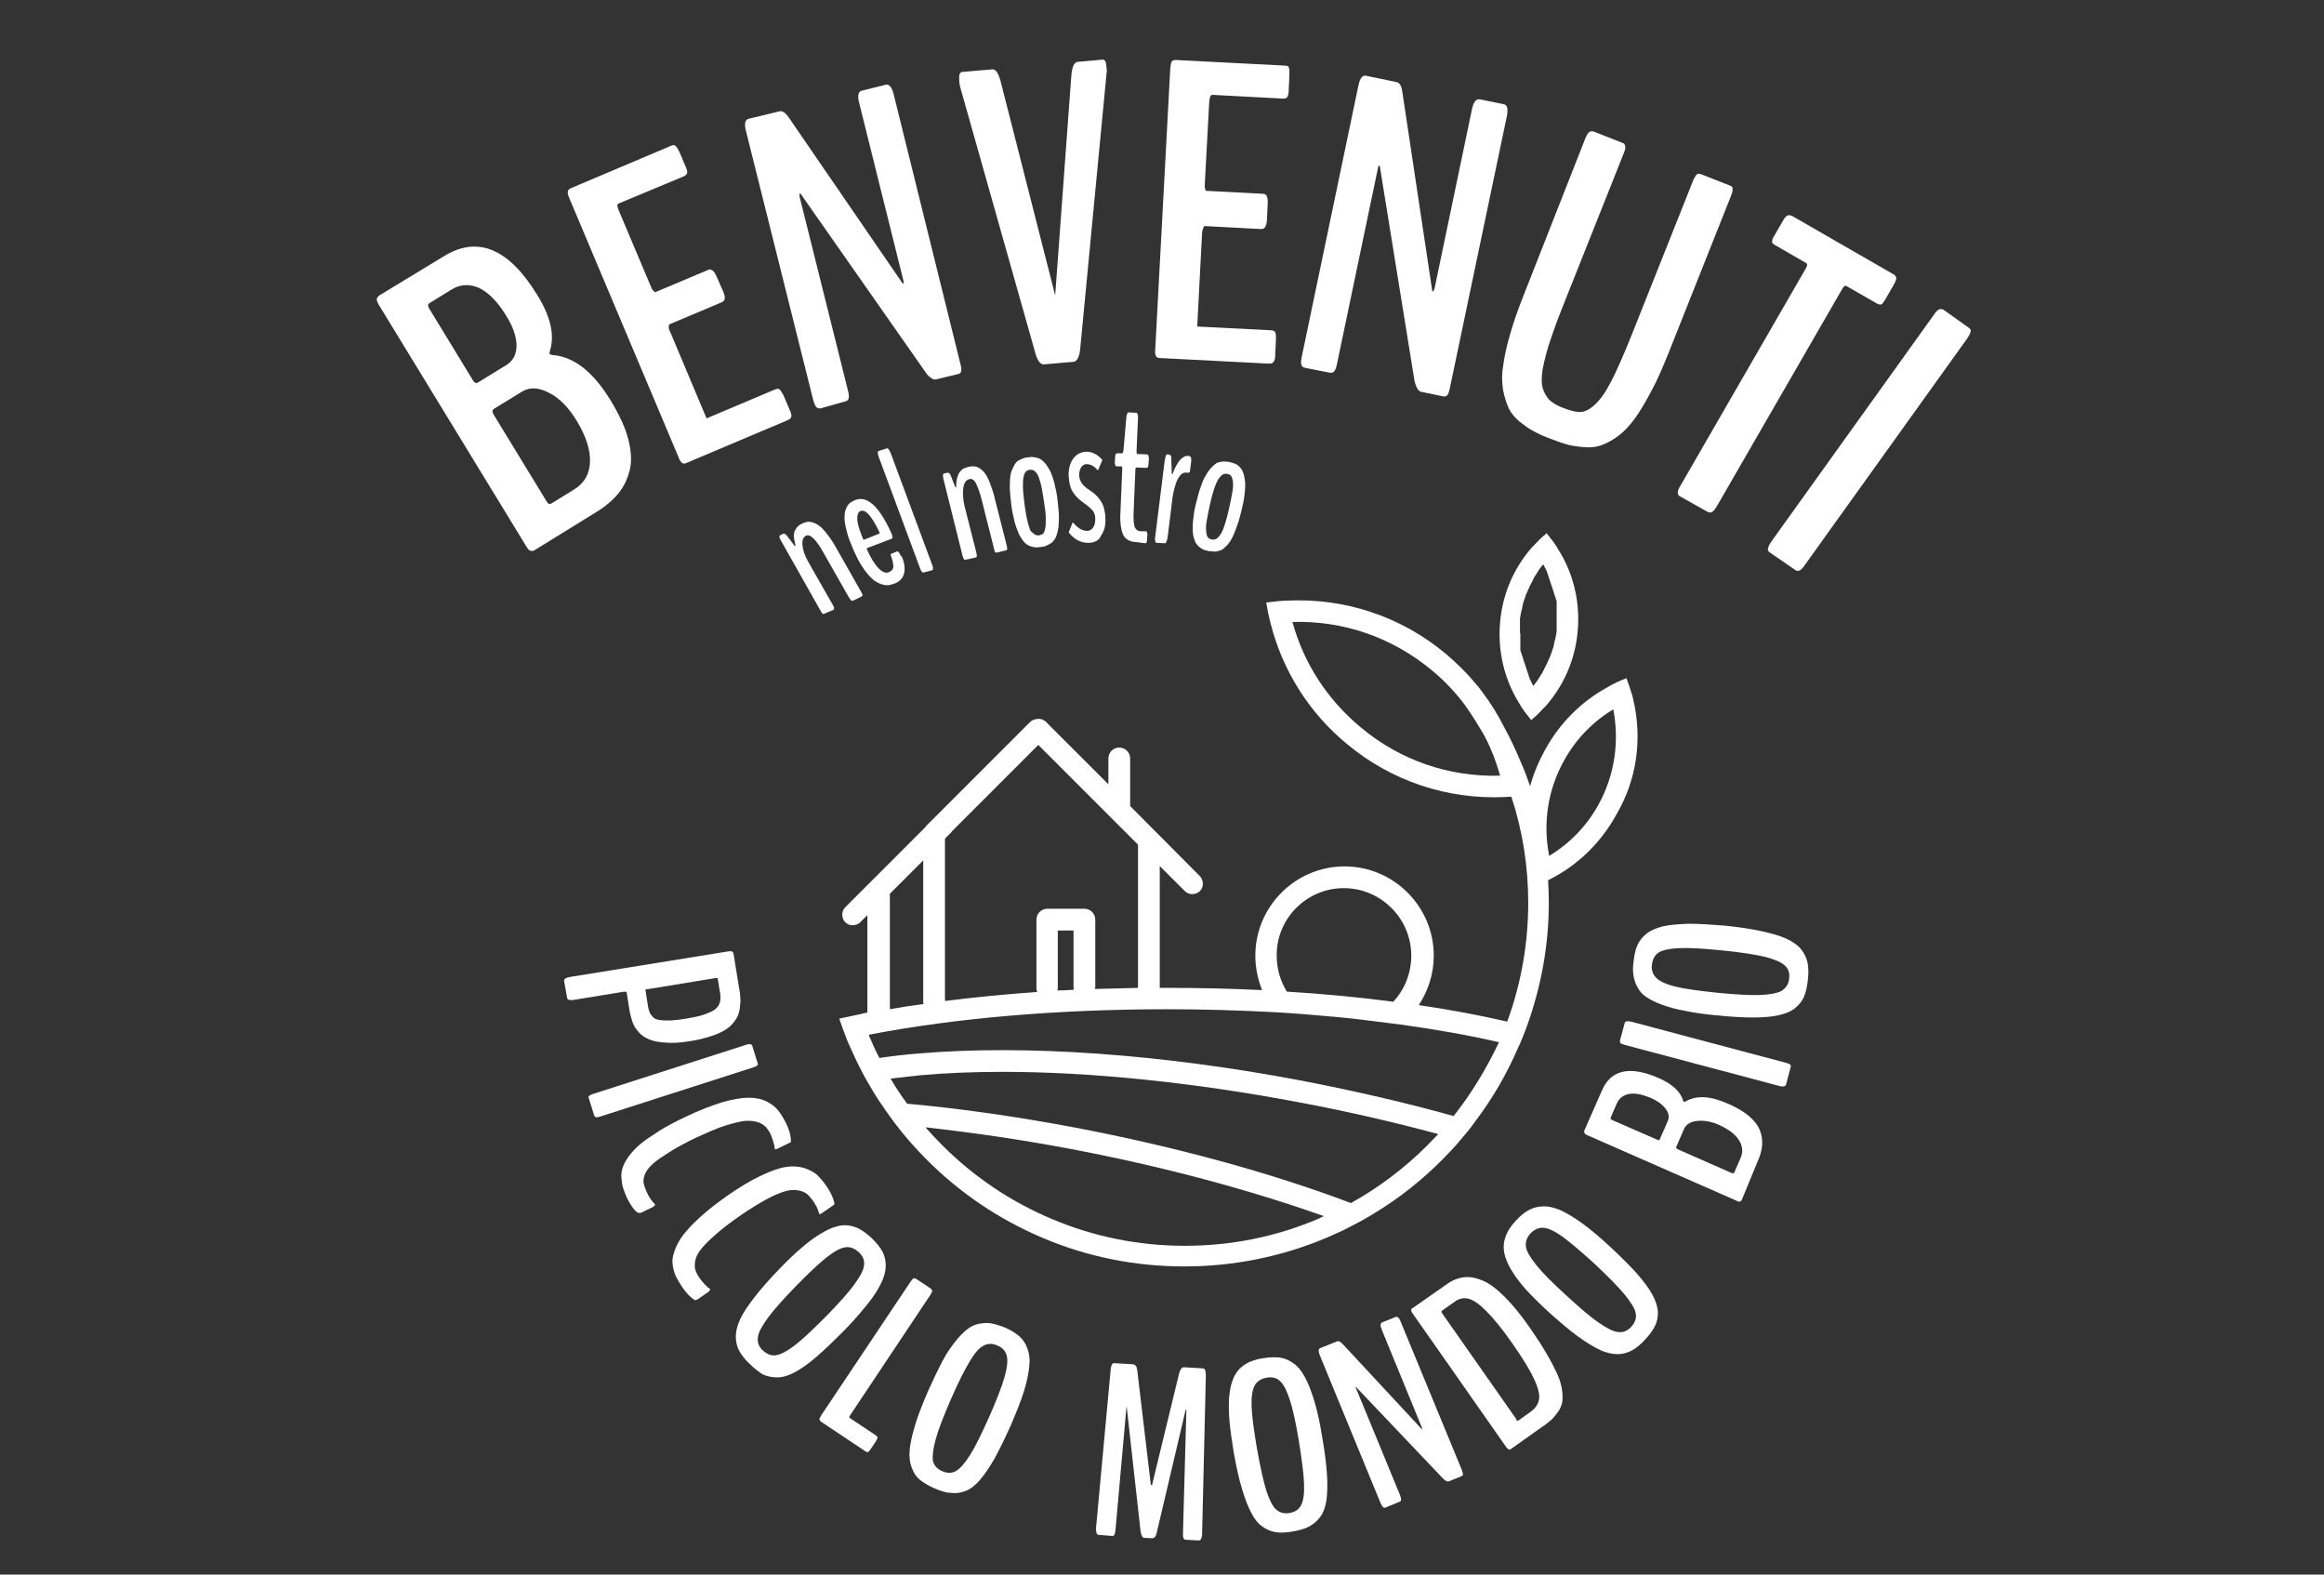 <?xml version="1.0" encoding="utf-8"?>
<!-- Generator: Adobe Illustrator 27.4.0, SVG Export Plug-In . SVG Version: 6.00 Build 0)  -->
<svg version="1.1" id="Livello_1" xmlns="http://www.w3.org/2000/svg" xmlns:xlink="http://www.w3.org/1999/xlink" x="0px" y="0px"
	 viewBox="0 0 620 420" style="enable-background:new 0 0 620 420;" xml:space="preserve">
<rect x="0" y="0" width="620" height="420" fill="#333333" stroke="none"/>
<style type="text/css">
	.st0{fill:#FFFFFF;}
</style>
<g>
	<path class="st0" d="M150.5,261.7c-0.1-0.5,0.4-0.9,1.5-1.1l42.1-6.8c0.6-0.1,1-0.1,1.2,0c0.2,0.1,0.3,0.3,0.4,0.6l1.5,9.3
		c0.2,1,0.3,1.8,0.3,2.5c0.1,0.7,0,1.5-0.1,2.4c-0.1,0.9-0.3,1.7-0.6,2.4c-0.3,0.7-0.8,1.4-1.4,2.1c-0.6,0.7-1.5,1.4-2.4,1.9
		c-1,0.5-2.2,1.1-3.7,1.5c-1.5,0.5-3.2,0.9-5.1,1.2c-2.5,0.4-4.7,0.6-6.6,0.4c-1.9-0.1-3.4-0.4-4.5-0.9c-1.1-0.5-2.1-1.1-2.8-2
		c-0.8-0.9-1.3-1.8-1.6-2.7c-0.3-0.9-0.6-2-0.8-3.2l-0.7-4.5c0-0.2-0.2-0.3-0.6-0.3l-13.5,2.2c-1.1,0.2-1.7,0-1.8-0.5L150.5,261.7z
		 M172.2,264.1l0.6,3.8c0.1,0.9,0.3,1.6,0.5,2.1c0.2,0.5,0.6,1,1,1.4c0.4,0.4,1.1,0.6,1.8,0.7c0.8,0.1,1.7,0.1,2.8,0.1
		c1.1-0.1,2.5-0.2,4.2-0.5c1.8-0.3,3.3-0.6,4.5-1c1.2-0.4,2.1-0.8,2.8-1.2c0.6-0.4,1.1-0.9,1.4-1.5c0.3-0.6,0.4-1.2,0.4-1.7
		c0-0.5,0-1.2-0.2-2l-0.5-3.2c0-0.2-0.3-0.3-0.7-0.2l-18.3,3C172.4,263.7,172.2,263.9,172.2,264.1z"/>
	<path class="st0" d="M157.1,293c-0.1-0.2-0.1-0.3-0.1-0.4c0-0.1,0.1-0.2,0.3-0.4c0.2-0.1,0.5-0.3,0.9-0.4l40.8-13.1
		c0.6-0.2,1-0.2,1.2-0.2c0.2,0.1,0.4,0.2,0.5,0.5l1.4,4.5c0.1,0.2,0.1,0.3,0.1,0.4c0,0.1-0.1,0.2-0.3,0.4c-0.2,0.1-0.5,0.3-0.9,0.4
		l-40.8,13.1c-0.6,0.2-1,0.3-1.2,0.2c-0.2-0.1-0.4-0.2-0.5-0.5L157.1,293z"/>
	<path class="st0" d="M167.4,319.8c-0.5-1-0.8-1.9-1.1-2.7c-0.3-0.8-0.4-1.7-0.5-2.7c-0.1-1,0-2,0.3-2.9c0.3-0.9,0.8-1.9,1.6-3
		c0.8-1.1,1.8-2.2,3.1-3.3c1.3-1.1,3-2.2,5-3.5c2-1.3,4.4-2.5,7.1-3.8c3.7-1.8,7-3,9.8-3.9c2.9-0.8,5.2-1.2,7-1.2
		c1.8,0,3.4,0.3,4.8,1c1.4,0.7,2.4,1.5,3.1,2.4c0.7,0.9,1.4,2,2.1,3.4c0.9,1.8,1.3,3.4,1.3,4.8c0,0,0,0.1,0,0.1c0,0.1,0,0.1,0,0.1
		c0,0-0.1,0.1-0.1,0.1c-0.1,0.1-0.1,0.1-0.2,0.1l-3.5,1.7c-0.3,0.1-0.4,0.1-0.5,0c0,0,0-0.1,0-0.2c0-0.1-0.1-0.3-0.1-0.6
		c-0.1-0.3-0.1-0.5-0.2-0.8c-0.1-0.3-0.2-0.6-0.3-1c-0.1-0.4-0.3-0.7-0.4-1.1c-0.4-0.9-0.9-1.6-1.4-2.2c-0.5-0.5-1.2-1-2.2-1.3
		c-1-0.3-2.1-0.4-3.5-0.3c-1.4,0.2-3.1,0.6-5.3,1.3c-2.2,0.7-4.6,1.8-7.5,3.1c-2.9,1.4-5.3,2.7-7.2,3.9c-1.9,1.2-3.4,2.2-4.4,3.1
		c-1,0.9-1.7,1.8-2.1,2.7c-0.4,0.9-0.5,1.7-0.4,2.4c0.1,0.7,0.4,1.5,0.8,2.4c0.6,1.4,1.4,2.5,2.3,3.4c0,0-0.1,0.1-0.2,0.3
		c-0.2,0.2-0.2,0.2-0.3,0.3l-3.3,1.6c0,0-0.1,0-0.4,0c-0.2,0-0.3,0-0.4,0C169.2,322.9,168.3,321.5,167.4,319.8z"/>
	<path class="st0" d="M182,343.3c-0.6-0.9-1.1-1.7-1.5-2.5c-0.4-0.7-0.7-1.6-0.9-2.6c-0.2-1-0.3-2-0.1-2.9c0.2-0.9,0.5-2,1.1-3.2
		s1.4-2.5,2.5-3.7c1.1-1.3,2.5-2.7,4.3-4.3c1.8-1.6,3.9-3.2,6.4-5c3.3-2.3,6.4-4.2,9-5.4c2.7-1.3,4.9-2.1,6.7-2.4
		c1.8-0.3,3.4-0.2,4.9,0.2c1.5,0.5,2.6,1.1,3.5,1.8c0.8,0.8,1.7,1.8,2.6,3.1c1.1,1.6,1.8,3.1,2.1,4.5c0,0,0,0.1,0,0.1
		c0,0.1,0,0.1,0,0.1c0,0,0,0.1-0.1,0.2c0,0.1-0.1,0.1-0.2,0.2l-3.2,2.2c-0.2,0.2-0.4,0.2-0.5,0.1c0,0,0-0.1-0.1-0.2
		c0-0.1-0.1-0.3-0.2-0.6c-0.1-0.2-0.2-0.5-0.3-0.8c-0.1-0.3-0.3-0.6-0.5-0.9c-0.2-0.3-0.4-0.7-0.6-1c-0.6-0.8-1.2-1.5-1.7-1.9
		c-0.6-0.4-1.4-0.8-2.4-0.9c-1-0.2-2.2-0.1-3.5,0.3c-1.3,0.4-3,1.1-5,2.2c-2,1.1-4.3,2.5-6.9,4.3c-2.6,1.8-4.8,3.5-6.5,5
		c-1.7,1.5-3,2.8-3.8,3.8c-0.9,1.1-1.4,2.1-1.6,3.1c-0.2,1-0.2,1.8,0,2.5c0.2,0.7,0.6,1.4,1.2,2.3c0.9,1.2,1.8,2.2,2.8,2.9
		c0,0,0,0.1-0.2,0.3c-0.1,0.2-0.2,0.3-0.2,0.3l-3,2.1c0,0-0.1,0-0.3,0.1c-0.2,0.1-0.3,0.1-0.4,0.1
		C184.2,346.1,183.1,344.9,182,343.3z"/>
	<path class="st0" d="M200,363.8c-1.3-1.2-2.2-2.4-2.8-3.5c-0.6-1.1-0.9-2.4-0.9-3.8c0-1.4,0.4-3,1.2-4.7c0.8-1.7,2.1-3.6,3.8-5.8
		c1.7-2.2,3.9-4.7,6.6-7.5c2.2-2.3,4.2-4.2,6-5.7c1.8-1.6,3.5-2.8,5-3.7c1.5-0.9,2.9-1.6,4.1-1.9c1.2-0.4,2.4-0.5,3.5-0.3
		c1.1,0.2,2.2,0.5,3.1,1.1c0.9,0.5,1.9,1.3,3,2.3c1.2,1.2,2.2,2.4,2.8,3.5c0.6,1.1,0.9,2.4,0.9,3.8c0,1.4-0.4,3-1.2,4.6
		c-0.8,1.7-2,3.6-3.7,5.7c-1.7,2.1-3.8,4.6-6.5,7.3c-2.8,2.8-5.2,5.1-7.3,6.9c-2.1,1.8-4,3.1-5.7,4c-1.7,0.9-3.2,1.3-4.6,1.3
		c-1.4,0-2.7-0.3-3.8-0.8C202.5,366,201.3,365.1,200,363.8z M203.5,360.2c1.1,1,2.2,1.5,3.5,1.3c1.3-0.2,3-1.1,5.1-2.7
		c2.1-1.6,4.9-4.3,8.5-7.9c3.4-3.5,5.9-6.3,7.4-8.4c1.5-2.1,2.4-3.7,2.5-5c0.2-1.3-0.3-2.5-1.4-3.5c-1.1-1-2.3-1.5-3.6-1.3
		c-1.3,0.2-3,1.1-5,2.7c-2,1.6-4.7,4.1-8.1,7.6c-3.5,3.6-6.1,6.5-7.6,8.6c-1.6,2.2-2.5,3.9-2.6,5.1C202,358,202.4,359.2,203.5,360.2
		z"/>
	<path class="st0" d="M219,379.2c-0.2-0.2-0.3-0.3-0.4-0.6c0-0.2,0.2-0.6,0.5-1.1l23.8-35.6c0.4-0.5,0.6-0.8,0.8-0.9
		c0.2-0.1,0.4,0,0.7,0.1l3.9,2.6c0.2,0.2,0.3,0.3,0.4,0.6c0,0.2-0.2,0.6-0.5,1.1l-21.4,32.1c-0.3,0.4-0.3,0.7,0,0.8l6.9,4.6
		c0.2,0.2,0.4,0.3,0.4,0.5c0,0.2-0.1,0.5-0.4,1l-1.4,2.1c-0.3,0.4-0.5,0.7-0.7,0.8c-0.2,0.1-0.4,0-0.6-0.1L219,379.2z"/>
	<path class="st0" d="M249.3,397c-1.6-0.7-2.9-1.5-3.9-2.3c-1-0.8-1.7-1.9-2.2-3.3c-0.5-1.3-0.7-2.9-0.5-4.8
		c0.2-1.9,0.7-4.1,1.5-6.7c0.8-2.6,2-5.7,3.6-9.3c1.3-2.9,2.5-5.4,3.6-7.5c1.1-2.1,2.3-3.8,3.4-5.2c1.1-1.4,2.2-2.5,3.2-3.3
		c1-0.8,2.1-1.3,3.2-1.5c1.1-0.2,2.2-0.3,3.3-0.1c1.1,0.2,2.3,0.6,3.6,1.1c1.6,0.7,2.8,1.5,3.8,2.3c1,0.9,1.7,1.9,2.2,3.3
		c0.5,1.3,0.7,2.9,0.5,4.7c-0.2,1.8-0.6,4.1-1.4,6.6c-0.8,2.6-2,5.6-3.5,9.1c-1.6,3.6-3.1,6.6-4.4,9c-1.4,2.4-2.7,4.3-3.9,5.7
		c-1.2,1.4-2.5,2.4-3.8,2.9c-1.3,0.5-2.6,0.7-3.9,0.5C252.4,398.2,251,397.7,249.3,397z M251.3,392.4c1.4,0.6,2.6,0.6,3.7,0
		c1.1-0.6,2.4-2.1,3.8-4.3s3.1-5.7,5.2-10.4c2-4.5,3.3-8,4-10.4c0.7-2.5,0.9-4.3,0.6-5.6c-0.3-1.3-1.1-2.2-2.5-2.8
		c-1.4-0.6-2.6-0.6-3.8,0.1c-1.2,0.6-2.4,2.1-3.7,4.3c-1.3,2.2-3,5.5-4.9,9.9c-2,4.6-3.4,8.2-4.1,10.8c-0.7,2.6-0.9,4.5-0.7,5.7
		C249.2,390.9,250,391.8,251.3,392.4z"/>
	<path class="st0" d="M293.1,409.4c-0.5,0-0.7-0.6-0.7-1.6l0-0.2l3.9-42.2c0.1-1.2,0.4-1.8,0.9-1.8l5,0.3c0.3,0,0.6,0.2,0.8,0.4
		c0.2,0.2,0.3,0.6,0.4,1.2l3.6,30.4c0,0.1,0,0.2,0.1,0.2c0.1,0,0.1,0,0.2,0c0.1,0,0.1-0.1,0.1-0.2l7.2-29.7c0.3-1,0.7-1.5,1.3-1.5
		l5.1,0.3c0.5,0.1,0.7,0.7,0.7,1.9l-1,42.3l0,0.2c-0.1,1-0.4,1.5-0.9,1.5l-3.5-0.2c-0.5,0-0.8-0.6-0.7-1.8l0.9-32.7
		c0-0.1,0-0.2-0.1-0.2c-0.1,0-0.1,0-0.1,0.1l-7.7,32.7c-0.2,1-0.6,1.5-1.2,1.5l-2.1-0.1c-0.5,0-0.8-0.6-1-1.6l-3.7-33.2
		c0-0.1-0.1-0.2-0.1-0.1c0,0,0,0.1,0,0.2l-2.9,32.5c-0.1,1.1-0.3,1.7-0.8,1.7L293.1,409.4z"/>
	<path class="st0" d="M344.9,408.5c-1.7,0.3-3.2,0.4-4.5,0.2c-1.3-0.2-2.5-0.7-3.6-1.5c-1.2-0.8-2.2-2.1-3-3.7
		c-0.9-1.7-1.7-3.8-2.5-6.5c-0.8-2.6-1.5-5.9-2.2-9.8c-0.5-3.1-0.9-5.8-1.1-8.2c-0.2-2.4-0.2-4.5-0.1-6.2c0.2-1.8,0.4-3.3,0.9-4.5
		c0.4-1.2,1-2.2,1.8-3.1c0.8-0.8,1.7-1.4,2.7-1.9c1-0.4,2.2-0.8,3.6-1c1.7-0.3,3.2-0.3,4.5-0.2c1.3,0.2,2.5,0.7,3.6,1.5
		c1.2,0.8,2.2,2,3.1,3.7c0.9,1.6,1.7,3.7,2.5,6.3c0.8,2.6,1.5,5.8,2.1,9.5c0.7,3.9,1.1,7.2,1.3,10c0.2,2.8,0.1,5.1-0.1,6.9
		c-0.3,1.9-0.8,3.4-1.6,4.5c-0.8,1.1-1.8,2-2.9,2.6C348.1,407.8,346.7,408.2,344.9,408.5z M344,403.6c1.5-0.3,2.5-0.9,3.1-2.1
		c0.6-1.1,0.9-3,0.8-5.7c-0.1-2.7-0.6-6.5-1.4-11.5c-0.8-4.8-1.6-8.5-2.4-10.9c-0.8-2.4-1.6-4.1-2.6-5c-0.9-0.9-2.2-1.2-3.7-0.9
		c-1.5,0.3-2.5,1-3.1,2.1c-0.6,1.2-0.9,3-0.8,5.6c0.1,2.6,0.6,6.2,1.4,11c0.9,5,1.7,8.7,2.5,11.3c0.8,2.5,1.7,4.3,2.6,5.1
		C341.4,403.5,342.6,403.8,344,403.6z"/>
	<path class="st0" d="M369.7,402.1c-0.3,0.1-0.5,0.1-0.7-0.1c-0.2-0.1-0.4-0.5-0.7-1.1l-16.2-39.4c-0.4-1-0.4-1.7,0.1-1.9l4.5-1.8
		c0.4-0.2,0.9,0.1,1.5,0.7l21.1,22.7c0.1,0.1,0.1,0.1,0.1-0.2l-0.1-0.3l-10.7-26.1c-0.4-1-0.4-1.7,0.2-1.9l3.5-1.4
		c0.5-0.2,1,0.2,1.4,1.3l16.3,39.5c0.2,0.6,0.3,1,0.3,1.2c0,0.2-0.2,0.4-0.5,0.5l-3.2,1.3c-0.2,0.1-0.5,0.1-0.8-0.1
		c-0.3-0.1-0.6-0.4-0.9-0.7L361.8,370c-0.1-0.1-0.2-0.1-0.1,0.2c0,0.1,0,0.1,0.1,0.2l11.7,28.4c0.2,0.6,0.3,1,0.3,1.3
		c0,0.2-0.2,0.4-0.5,0.5L369.7,402.1z"/>
	<path class="st0" d="M403.1,386.5c-0.2,0.2-0.4,0.2-0.6,0.1c-0.2-0.1-0.5-0.3-0.8-0.8l-24.8-35.4c-0.3-0.4-0.5-0.8-0.4-1
		c0-0.2,0.1-0.4,0.4-0.5l9-6.3c1.5-1.1,3.1-1.7,4.6-1.9c1.6-0.2,3.2,0.1,5.1,0.9s3.8,2.3,5.9,4.4c2.1,2.1,4.4,4.9,6.8,8.4
		c1.7,2.5,3.2,4.7,4.3,6.7c1.2,2,2.1,3.8,2.8,5.3c0.7,1.5,1.1,2.9,1.3,4.2c0.2,1.3,0.2,2.3,0.1,3.2c-0.1,0.9-0.5,1.8-1,2.6
		c-0.6,0.8-1.2,1.6-1.8,2.2c-0.7,0.6-1.5,1.3-2.6,2L403.1,386.5z M405.1,378.9l3.2-2.3c1.3-0.9,2.1-2.1,2.3-3.4
		c0.2-1.3-0.3-3.2-1.4-5.5c-1.1-2.4-3.1-5.6-5.9-9.6c-2.6-3.7-4.9-6.5-6.8-8.4c-1.9-1.9-3.5-3-4.8-3.3c-1.3-0.3-2.5,0-3.6,0.8
		l-3.4,2.4c-0.2,0.1-0.2,0.4,0.1,0.8l19.7,28.1C404.6,379,404.8,379.1,405.1,378.9z"/>
	<path class="st0" d="M438.9,357.3c-1.2,1.3-2.4,2.3-3.5,2.9c-1.1,0.6-2.4,1-3.8,1c-1.4,0-3-0.3-4.7-1.1c-1.7-0.8-3.7-2-5.9-3.6
		c-2.2-1.6-4.8-3.8-7.7-6.4c-2.3-2.1-4.3-4.1-5.9-5.8c-1.6-1.8-2.9-3.4-3.8-4.9c-1-1.5-1.6-2.9-2-4.1c-0.4-1.2-0.5-2.4-0.4-3.5
		c0.1-1.1,0.5-2.2,1-3.2c0.5-1,1.3-2,2.2-3c1.2-1.3,2.3-2.2,3.4-2.8c1.1-0.6,2.4-1,3.8-1c1.4-0.1,3,0.3,4.7,1
		c1.7,0.8,3.6,1.9,5.8,3.5c2.2,1.6,4.7,3.7,7.5,6.3c2.9,2.7,5.3,5.1,7.1,7.1c1.8,2.1,3.2,3.9,4.1,5.6c0.9,1.6,1.4,3.2,1.5,4.6
		c0,1.4-0.2,2.7-0.8,3.8C441,354.8,440.1,356,438.9,357.3z M435.2,353.9c1-1.1,1.4-2.3,1.2-3.5c-0.2-1.3-1.2-2.9-2.9-5
		c-1.7-2.1-4.4-4.8-8.1-8.3c-3.6-3.3-6.5-5.7-8.5-7.2c-2.1-1.5-3.8-2.3-5.1-2.4c-1.3-0.1-2.4,0.4-3.5,1.5c-1,1.1-1.4,2.3-1.2,3.6
		c0.2,1.3,1.2,2.9,2.8,4.9c1.6,2,4.2,4.6,7.8,7.9c3.7,3.4,6.6,5.9,8.8,7.4c2.2,1.5,3.9,2.4,5.2,2.5C433,355.5,434.2,355,435.2,353.9
		z"/>
	<path class="st0" d="M464.7,320c-0.1,0.3-0.3,0.4-0.5,0.5c-0.2,0.1-0.6,0-1.1-0.3l-39.4-17.3c-0.6-0.2-0.9-0.5-1-0.7
		c-0.1-0.2-0.1-0.4,0-0.7l4.7-10.7c2.4-5.5,7.5-6.6,15.2-3.2c3.6,1.6,5.7,3.6,6.4,5.9c0.1,0.3,0.2,0.4,0.2,0.4c0.1,0,0.2,0,0.5-0.1
		c2.8-1.7,6.6-1.5,11.3,0.6c2.3,1,4.2,2.1,5.6,3.3c1.4,1.2,2.4,2.5,2.9,3.8c0.5,1.3,0.7,2.6,0.6,4c-0.1,1.3-0.5,2.8-1.2,4.3
		L464.7,320z M442.8,303.9l2.1-4.8c0.5-1.1,0.3-2.2-0.5-3.3c-0.8-1.1-2.1-2.1-3.9-2.9c-2.4-1-4.3-1.4-5.9-1.1
		c-1.6,0.3-2.7,1.2-3.3,2.6l-1.6,3.7c-0.1,0.3,0,0.5,0.5,0.7l11.9,5.2C442.4,304.2,442.7,304.2,442.8,303.9z M462.7,312.7l1.6-3.7
		c0.8-1.7,0.6-3.4-0.4-4.9c-1-1.6-2.8-2.9-5.2-4c-2.2-1-4.2-1.3-6-1.1c-1.8,0.2-3,1-3.5,2.3l-2,4.6c-0.1,0.3,0.1,0.5,0.5,0.7
		l14.3,6.3C462.4,313,462.6,313,462.7,312.7z"/>
	<path class="st0" d="M476.5,289.2c0,0.2-0.1,0.3-0.2,0.4c-0.1,0.1-0.2,0.1-0.5,0.2c-0.2,0-0.6,0-1-0.1l-41.4-11
		c-0.6-0.2-1-0.3-1.1-0.5c-0.1-0.2-0.2-0.4-0.1-0.7l1.2-4.5c0-0.2,0.1-0.3,0.2-0.4c0.1-0.1,0.2-0.1,0.5-0.2c0.2,0,0.6,0,1,0.1
		l41.4,11c0.6,0.2,1,0.3,1.1,0.5c0.2,0.2,0.2,0.4,0.1,0.7L476.5,289.2z"/>
	<path class="st0" d="M482.3,261.4c-0.2,1.8-0.5,3.2-1,4.4c-0.5,1.2-1.3,2.2-2.4,3.1c-1.1,0.9-2.6,1.5-4.4,1.9
		c-1.8,0.4-4.1,0.6-6.9,0.6c-2.7,0-6.1-0.2-10-0.6c-3.1-0.3-5.9-0.7-8.2-1.2c-2.3-0.4-4.4-1-6-1.6c-1.7-0.6-3-1.3-4.1-2
		c-1.1-0.7-1.9-1.6-2.4-2.6c-0.6-1-0.9-2-1.1-3.1c-0.2-1.1-0.2-2.3,0-3.8c0.2-1.7,0.5-3.2,1-4.3c0.5-1.2,1.3-2.2,2.4-3.1
		c1.1-0.9,2.5-1.5,4.4-2c1.8-0.4,4.1-0.6,6.8-0.7c2.7,0,6,0.2,9.7,0.5c3.9,0.4,7.2,0.9,9.9,1.5c2.7,0.6,4.9,1.2,6.6,2
		c1.7,0.8,3,1.7,3.9,2.8c0.9,1.1,1.4,2.3,1.7,3.5C482.5,258.1,482.5,259.7,482.3,261.4z M477.3,261c0.2-1.5-0.2-2.7-1.2-3.5
		c-0.9-0.9-2.7-1.6-5.3-2.3c-2.6-0.6-6.4-1.2-11.5-1.7c-4.9-0.5-8.6-0.7-11.2-0.6c-2.6,0.1-4.4,0.5-5.5,1.1
		c-1.1,0.7-1.7,1.8-1.9,3.3c-0.2,1.5,0.3,2.7,1.2,3.6c1,0.9,2.7,1.7,5.2,2.3c2.5,0.6,6.2,1.1,11,1.6c5,0.5,8.9,0.7,11.5,0.6
		c2.7-0.1,4.6-0.5,5.7-1.1C476.5,263.5,477.2,262.4,477.3,261z"/>
</g>
<g>
	<path class="st0" d="M435.7,186.5c-0.1-0.6-0.3-1.2-0.5-1.8c-0.4-1.3-0.8-2.5-1.3-3.8c-1.8,0.7-3.6,1.5-5.2,2.5
		c-6.9,3.8-12.6,9.5-16.5,16.6c-1.7,3.1-3.1,6.4-4,9.7c-0.8-2.3-1.6-4.5-2.6-6.7c-1.3-3.1-2.7-6.1-4.3-9c-1.7-3.4-3.7-6.6-6-9.6
		c-0.4-0.5-0.7-1-1.1-1.5c0,0,0,0,0,0.1c-2.5-3.1-5.4-6-8.6-8.7c-11.9-9.9-26.8-14.8-42.1-14.1c-1,0-2,0.1-3,0.2
		c-0.9,0.1-1.8,0.2-2.7,0.3c0.3,1.9,0.7,3.8,1.2,5.7c3.2,12.5,10.2,23.7,20.4,32.1c11.9,9.9,26.8,14.8,42.1,14.1
		c0.6,0,1.1-0.1,1.7-0.1c3,9.1,4.5,18.6,4.5,28.3c0,10.9-1.9,21.6-5.6,31.7c-7.4-1.7-15.3-3.2-23.6-4.4c2.5-3.8,4-8.3,4-13.2
		c0-13.1-10.7-23.8-23.8-23.8c-13.1,0-23.8,10.7-23.8,23.8c0,3.3,0.7,6.4,1.8,9.2c-8.3-0.4-16.7-0.6-25.3-0.6c-0.7,0-1.3,0-2,0V231
		l6.7,6.7c0.6,0.6,1.3,0.8,2,0.8c0.7,0,1.5-0.3,2-0.8c0.6-0.6,0.8-1.3,0.8-2c0-0.7-0.3-1.5-0.8-2L301.5,215c0,0,0-0.1,0-0.1v-12.6
		c0-1.6-1.3-2.9-2.9-2.9c-1.6,0-2.9,1.3-2.9,2.9v6.9l-16.6-16.6c-0.7-0.7-1.7-1-2.6-0.8c-0.6,0.1-1.2,0.3-1.7,0.8l-27.6,27.6
		c-0.1,0.1-0.2,0.2-0.3,0.4l-21.4,21.4c-0.6,0.6-0.8,1.3-0.8,2c0,0.7,0.3,1.5,0.8,2c0.6,0.6,1.3,0.8,2,0.8c0.7,0,1.5-0.3,2-0.8
		l1.9-1.9v26c-0.6,0.1-1.2,0.2-1.8,0.4c-1.9,0.4-3.8,0.8-5.7,1.2c0.6,1.8,1.3,3.7,2,5.5c0.2,0.5,0.4,1,0.6,1.4
		c0.7,1.6,1.4,3.1,2.1,4.6c0.9,1.8,1.8,3.6,2.8,5.3c1,1.7,2,3.5,3.1,5.1c1.4,2.1,2.8,4.1,4.3,6.1c2.6,3.4,5.4,6.6,8.5,9.7
		c8.9,8.9,19.3,15.9,30.9,20.8c12,5.1,24.7,7.6,37.8,7.6c13.1,0,25.9-2.6,37.8-7.6c2.3-1,4.6-2,6.8-3.2c2.2-1.1,4.3-2.3,6.4-3.6
		c6.4-3.9,12.3-8.6,17.7-14c1.7-1.7,3.4-3.5,4.9-5.3c1.4-1.6,2.7-3.2,3.9-4.9c4.7-6.2,8.6-12.9,11.7-20.2c0.1-0.2,0.2-0.4,0.3-0.6
		c0.7-1.6,1.3-3.2,1.9-4.8c3.8-10.6,5.8-21.6,5.8-33c0-1.9-0.1-3.9-0.2-5.8c0.6-0.3,1.1-0.6,1.7-0.9c6.9-3.8,12.6-9.5,16.5-16.6
		C436.7,208,438.2,197,435.7,186.5z M363,194c-8.9-7.4-15.2-17.1-18.2-28.1c13.6-0.4,26.6,4.1,37.2,12.9c3.3,2.7,6.2,5.8,8.7,9.1
		c2,2.8,3.8,5.7,5.5,8.7c1.7,3.3,3,6.7,4,10.3C386.6,207.3,373.5,202.8,363,194z M358.5,236.9c9.9,0,18,8.1,18,18
		c0,4.7-1.8,9.1-4.8,12.3c-9.1-1.2-18.6-2.1-28.4-2.7c-1.7-2.8-2.7-6-2.7-9.6C340.5,245,348.6,236.9,358.5,236.9z M253.7,222.1
		c0.1-0.1,0.2-0.2,0.3-0.4l23-23l26.6,26.6c0,0.1,0,0.1,0,0.2v38c-3.9,0.1-7.7,0.2-11.5,0.3c0-0.2,0.1-0.4,0.1-0.6v-17.9
		c0-1.6-1.3-2.9-2.9-2.9c0,0-0.1,0-0.1,0c0,0-0.1,0-0.1,0h-9.7c-1.6,0-2.9,1.3-2.9,2.9c0,0.1,0,0.1,0,0.2c0,0.1,0,0.1,0,0.2v17.9
		c0,0.3,0.1,0.7,0.2,1c-8.5,0.6-16.7,1.4-24.6,2.4v-43.3L253.7,222.1z M286.5,264c-1.5,0.1-2.9,0.2-4.4,0.2c0-0.2,0.1-0.4,0.1-0.6
		v-15.4h4.2v15C286.4,263.5,286.4,263.8,286.5,264z M237.3,238.5l9-9v37.7c0,0.2,0,0.4,0.1,0.6c-3.1,0.4-6.1,0.9-9,1.4V238.5z
		 M351.7,325.1c-11.3,4.8-23.2,7.2-35.6,7.2c-12.3,0-24.3-2.4-35.6-7.2c-10.9-4.6-20.7-11.2-29.1-19.6c-1.6-1.6-3.1-3.2-4.5-4.8
		c12.6,1.4,25.7,3.3,38.9,5.8c24.3,4.6,47.4,10.8,67.4,17.9C352.8,324.6,352.2,324.8,351.7,325.1z M380.8,305.5
		c-6.1,6.1-13,11.3-20.4,15.4c-21.4-8.1-46.7-15-73.4-20.1c-15.4-2.9-30.5-5.1-45-6.4c-1.6-2.2-3.1-4.4-4.4-6.7
		c2.5-0.3,5.2-0.6,8-0.9c6.8-0.6,14.1-0.9,21.8-0.9c23.6,0,50.9,2.8,79,8.1c12.9,2.4,25.4,5.3,37.3,8.5
		C382.7,303.5,381.8,304.5,380.8,305.5z M387.8,297.7c-12.8-3.6-26.4-6.7-40.3-9.4c-37.8-7.2-74.1-9.7-102.4-7.3
		c-3.7,0.3-7.2,0.7-10.5,1.2c-1-1.9-1.9-3.9-2.7-5.8c0-0.1-0.1-0.2-0.1-0.4c23.3-4.5,50.8-6.8,79.6-6.8c9.8,0,19.5,0.3,28.9,0.8
		c3.3,0.2,6.5,0.4,9.7,0.7c4.8,0.4,9.6,0.8,14.2,1.4c3.2,0.4,6.4,0.8,9.6,1.2c9.2,1.3,18,2.8,26.1,4.7
		C396.6,285,392.6,291.6,387.8,297.7z M426.4,214.7c-3.2,5.8-7.8,10.4-13.1,13.6c-1.7-8.4-0.5-17.5,4-25.5
		c3.2-5.8,7.8-10.4,13.1-13.6C432,197.6,430.9,206.6,426.4,214.7z"/>
	<path class="st0" d="M405.3,187.6l0.2,0.3l0.2,0.4l0,0c0.2,0.3,0.4,0.6,0.6,0.9c0.6,0.9,1.3,1.7,2,2.6l0.2,0.3l0.3-0.3
		c1.1-0.9,2.1-1.9,3.1-3l0,0l0.3-0.3l0.2-0.2l0,0c4.2-4.8,7-10.6,8.1-16.9c1.5-8.6-0.1-17.4-4.7-24.7l0,0l-0.2-0.3l-0.2-0.4l0,0
		c-0.2-0.3-0.4-0.6-0.6-0.9c-0.6-0.9-1.3-1.7-2-2.6l-0.2-0.3l-0.3,0.3c-1.1,0.9-2.1,1.9-3.1,3l0,0l-0.3,0.3l-0.2,0.2l0,0
		c-4.2,4.8-7,10.6-8.1,16.9C399.1,171.5,400.7,180.2,405.3,187.6L405.3,187.6z M405.5,168.6c0-0.1,0-0.2,0-0.3c0-0.1,0-0.2,0-0.3
		c0-0.1,0-0.2,0-0.3c0-0.1,0-0.2,0-0.3c0-0.1,0-0.2,0-0.3c0-0.1,0-0.2,0-0.4c0-0.1,0-0.2,0-0.3c0-0.1,0-0.2,0-0.4c0-0.1,0-0.2,0-0.3
		c0-0.1,0-0.3,0-0.4c0-0.1,0-0.2,0-0.3c0-0.1,0-0.3,0.1-0.4c0-0.1,0-0.1,0-0.2c0-0.2,0.1-0.4,0.1-0.6c0.1-0.3,0.1-0.6,0.2-0.9
		c0-0.1,0-0.2,0.1-0.3c0-0.2,0.1-0.4,0.1-0.6c0-0.1,0.1-0.2,0.1-0.4c0-0.2,0.1-0.4,0.1-0.5c0-0.1,0.1-0.3,0.1-0.4
		c0-0.2,0.1-0.3,0.2-0.5c0-0.1,0.1-0.3,0.1-0.4c0.1-0.2,0.1-0.3,0.2-0.5c0-0.1,0.1-0.3,0.1-0.4c0.1-0.2,0.1-0.3,0.2-0.5
		c0.1-0.1,0.1-0.3,0.2-0.4c0.1-0.2,0.1-0.3,0.2-0.5c0.1-0.1,0.1-0.3,0.2-0.4c0.1-0.2,0.1-0.3,0.2-0.5c0.1-0.1,0.1-0.3,0.2-0.4
		c0.1-0.1,0.1-0.3,0.2-0.4c0.1-0.1,0.1-0.3,0.2-0.4c0.1-0.1,0.2-0.3,0.2-0.4c0.1-0.1,0.1-0.3,0.2-0.4c0.1-0.1,0.2-0.3,0.2-0.4
		c0.1-0.1,0.1-0.3,0.2-0.4c0.1-0.1,0.2-0.3,0.3-0.4c0.1-0.1,0.2-0.2,0.2-0.4c0.1-0.1,0.2-0.3,0.3-0.4c0.1-0.1,0.2-0.2,0.2-0.4
		c0.1-0.1,0.2-0.3,0.3-0.4c0.1-0.1,0.2-0.2,0.3-0.4c0.1-0.1,0.2-0.3,0.3-0.4c0.1-0.1,0.2-0.2,0.3-0.3c0-0.1,0.1-0.1,0.1-0.2
		c0,0,0,0,0,0c0,0.1,0.1,0.2,0.1,0.2c0.1,0.1,0.1,0.2,0.2,0.3c0,0.1,0.1,0.2,0.1,0.3c0.1,0.1,0.1,0.2,0.2,0.3c0,0.1,0.1,0.2,0.1,0.3
		c0.1,0.1,0.1,0.2,0.2,0.3c0,0.1,0.1,0.2,0.1,0.3c0,0.1,0.1,0.2,0.1,0.3c0,0.1,0.1,0.2,0.1,0.3c0,0.1,0.1,0.2,0.1,0.3
		c0,0.1,0.1,0.2,0.1,0.3c0,0.1,0.1,0.2,0.1,0.3c0,0.1,0.1,0.2,0.1,0.3c0,0.1,0.1,0.2,0.1,0.3c0,0.1,0.1,0.2,0.1,0.3
		c0,0.1,0.1,0.2,0.1,0.3c0,0.1,0.1,0.2,0.1,0.3c0,0.1,0.1,0.2,0.1,0.3c0,0.1,0.1,0.2,0.1,0.3c0,0.1,0.1,0.2,0.1,0.3
		c0,0.1,0.1,0.2,0.1,0.3c0,0.1,0.1,0.2,0.1,0.3c0,0.1,0.1,0.2,0.1,0.3c0,0.1,0.1,0.2,0.1,0.3c0,0.1,0.1,0.2,0.1,0.3
		c0,0.1,0,0.2,0.1,0.3c0,0.1,0,0.2,0.1,0.3c0,0.1,0,0.2,0.1,0.3c0,0.1,0,0.2,0.1,0.3c0,0.1,0,0.2,0.1,0.3c0,0.1,0,0.2,0.1,0.3
		c0,0.1,0,0.2,0.1,0.3c0,0.1,0,0.2,0.1,0.3c0,0.1,0,0.2,0,0.3c0,0.1,0,0.2,0,0.3c0,0.1,0,0.2,0,0.3c0,0.1,0,0.2,0,0.3
		c0,0.1,0,0.2,0,0.3c0,0.1,0,0.2,0,0.3c0,0.1,0,0.2,0,0.3c0,0.1,0,0.2,0,0.3c0,0.1,0,0.2,0,0.3c0,0.1,0,0.2,0,0.3c0,0.1,0,0.2,0,0.3
		c0,0.1,0,0.2,0,0.3c0,0.1,0,0.2,0,0.3c0,0.1,0,0.2,0,0.3c0,0.1,0,0.2,0,0.3c0,0.1,0,0.2,0,0.3c0,0.1,0,0.2,0,0.3c0,0.1,0,0.2,0,0.3
		c0,0.1,0,0.2,0,0.3c0,0.1,0,0.2,0,0.3c0,0.1,0,0.2,0,0.4c0,0.1,0,0.2,0,0.3c0,0.1,0,0.2,0,0.4c0,0.1,0,0.2,0,0.3c0,0.1,0,0.3,0,0.4
		c0,0.1,0,0.2,0,0.3c0,0.1,0,0.3-0.1,0.4c0,0.1,0,0.1,0,0.2c0,0.2-0.1,0.4-0.1,0.6c-0.1,0.3-0.1,0.6-0.2,0.9c0,0.1,0,0.2-0.1,0.3
		c0,0.2-0.1,0.4-0.1,0.6c0,0.1-0.1,0.2-0.1,0.4c0,0.2-0.1,0.4-0.1,0.5c0,0.1-0.1,0.3-0.1,0.4c-0.1,0.2-0.1,0.3-0.2,0.5
		c0,0.1-0.1,0.3-0.1,0.4c-0.1,0.2-0.1,0.3-0.2,0.5c0,0.1-0.1,0.3-0.1,0.4c-0.1,0.2-0.1,0.3-0.2,0.5c-0.1,0.1-0.1,0.3-0.2,0.4
		c-0.1,0.2-0.1,0.3-0.2,0.5c-0.1,0.1-0.1,0.3-0.2,0.4c-0.1,0.2-0.1,0.3-0.2,0.5c-0.1,0.1-0.1,0.3-0.2,0.4c-0.1,0.1-0.1,0.3-0.2,0.4
		c-0.1,0.1-0.1,0.3-0.2,0.4c-0.1,0.1-0.2,0.3-0.2,0.4c-0.1,0.1-0.1,0.3-0.2,0.4c-0.1,0.1-0.2,0.3-0.2,0.4c-0.1,0.1-0.1,0.3-0.2,0.4
		c-0.1,0.1-0.2,0.3-0.3,0.4c-0.1,0.1-0.2,0.3-0.2,0.4c-0.1,0.1-0.2,0.3-0.3,0.4c-0.1,0.1-0.2,0.2-0.2,0.4c-0.1,0.1-0.2,0.3-0.3,0.4
		c-0.1,0.1-0.2,0.2-0.3,0.4c-0.1,0.1-0.2,0.3-0.3,0.4c-0.1,0.1-0.2,0.2-0.3,0.4c0,0.1-0.1,0.1-0.1,0.2c0,0,0,0,0,0
		c0-0.1-0.1-0.2-0.1-0.2c-0.1-0.1-0.1-0.2-0.2-0.3c0-0.1-0.1-0.2-0.1-0.3c-0.1-0.1-0.1-0.2-0.2-0.3c0-0.1-0.1-0.2-0.1-0.3
		c-0.1-0.1-0.1-0.2-0.2-0.3c0-0.1-0.1-0.2-0.1-0.3c0-0.1-0.1-0.2-0.1-0.3c0-0.1-0.1-0.2-0.1-0.3c0-0.1-0.1-0.2-0.1-0.3
		c0-0.1-0.1-0.2-0.1-0.3c0-0.1-0.1-0.2-0.1-0.3c0-0.1-0.1-0.2-0.1-0.3c0-0.1-0.1-0.2-0.1-0.3c0-0.1-0.1-0.2-0.1-0.3
		c0-0.1-0.1-0.2-0.1-0.3c0-0.1-0.1-0.2-0.1-0.3c0-0.1-0.1-0.2-0.1-0.3c0-0.1-0.1-0.2-0.1-0.3c0-0.1-0.1-0.2-0.1-0.3
		c0-0.1-0.1-0.2-0.1-0.3c0-0.1-0.1-0.2-0.1-0.3c0-0.1-0.1-0.2-0.1-0.3c0-0.1-0.1-0.2-0.1-0.3c0-0.1-0.1-0.2-0.1-0.3
		c0-0.1,0-0.2-0.1-0.3c0-0.1,0-0.2-0.1-0.3c0-0.1,0-0.2-0.1-0.3c0-0.1,0-0.2-0.1-0.3c0-0.1,0-0.2-0.1-0.3c0-0.1,0-0.2-0.1-0.3
		c0-0.1,0-0.2-0.1-0.3c0-0.1,0-0.2,0-0.3c0-0.1,0-0.2,0-0.3c0-0.1,0-0.2,0-0.3c0-0.1,0-0.2,0-0.3c0-0.1,0-0.2,0-0.3
		c0-0.1,0-0.2,0-0.3c0-0.1,0-0.2,0-0.3c0-0.1,0-0.2,0-0.3c0-0.1,0-0.2,0-0.3c0-0.1,0-0.2,0-0.3c0-0.1,0-0.2,0-0.3c0-0.1,0-0.2,0-0.3
		c0-0.1,0-0.2,0-0.3c0-0.1,0-0.2,0-0.3c0-0.1,0-0.2,0-0.3C405.5,168.9,405.5,168.8,405.5,168.6z"/>
</g>
<g>
	<path class="st0" d="M142.7,146.7c-0.4,0.3-0.8,0.3-1.2,0.2c-0.4-0.1-0.8-0.6-1.3-1.5l-38.9-63.7c-0.6-0.9-0.8-1.6-0.8-1.9
		c0.1-0.4,0.3-0.7,0.7-1l17.3-10.5c9-5.5,17.3-2,24.9,10.5c3.6,5.8,4.6,10.8,3.3,14.8c-0.1,0.5-0.1,0.7-0.1,0.8
		c0.1,0.1,0.3,0.2,0.8,0.3c5.6,0.4,10.8,4.4,15.5,12.1c2.3,3.8,3.9,7.2,4.7,10.3c0.8,3.1,1,5.9,0.4,8.3c-0.6,2.4-1.6,4.5-3.1,6.3
		c-1.5,1.8-3.5,3.5-6,5L142.7,146.7z M127.4,102.1l7.8-4.8c1.7-1.1,2.6-2.8,2.6-5.1c0-2.3-0.9-5-2.7-7.9c-2.3-3.8-4.8-6.3-7.3-7.5
		c-2.5-1.1-5-1-7.3,0.4l-6,3.7c-0.4,0.3-0.4,0.7,0,1.4l11.7,19.2C126.6,102.1,127,102.3,127.4,102.1z M147.1,134.3l6-3.7
		c2.8-1.7,4.2-4.2,4.3-7.4c0.1-3.3-1.1-6.9-3.5-10.9c-2.2-3.6-4.6-6.1-7.4-7.5c-2.8-1.5-5.2-1.6-7.3-0.3l-7.5,4.6
		c-0.4,0.3-0.4,0.8,0,1.5l14.1,23.1C146.2,134.4,146.6,134.6,147.1,134.3z"/>
	<path class="st0" d="M183.1,123.5c-0.4,0.2-0.8,0.2-1.1,0c-0.3-0.2-0.7-0.7-1-1.6l-29.1-69c-0.4-0.9-0.5-1.5-0.4-1.9
		c0.1-0.4,0.4-0.6,0.8-0.8L179,38.9c0.3-0.1,0.5-0.2,0.7-0.2c0.2,0,0.4,0.1,0.7,0.4c0.2,0.3,0.5,0.7,0.8,1.3l1.7,4
		c0.4,0.8,0.5,1.4,0.4,1.8c-0.1,0.3-0.4,0.6-0.8,0.8L165,54.3c-0.4,0.2-0.4,0.8,0.1,1.9l8.7,20.6c0.1,0.3,0.3,0.6,0.6,0.8
		c0.2,0.3,0.4,0.4,0.5,0.3l14-5.9c0.8-0.4,1.6,0.2,2.3,1.8l1.7,3.9c0.7,1.6,0.6,2.5-0.3,2.9l-14,5.9c-0.1,0.1-0.2,0.3-0.2,0.7
		c0,0.4,0.1,0.8,0.3,1.1l9.8,23.3l18.2-7.7c0.3-0.1,0.6-0.2,0.8-0.2c0.2,0,0.4,0.1,0.7,0.4c0.2,0.3,0.5,0.7,0.8,1.3l1.7,4
		c0.4,0.8,0.5,1.4,0.4,1.8c-0.1,0.3-0.4,0.6-0.8,0.8L183.1,123.5z"/>
	<path class="st0" d="M219,108.9c-0.5,0.1-0.9,0-1.2-0.3c-0.3-0.3-0.6-1-0.9-2.1L199,34.9c-0.5-1.9-0.2-3,0.7-3.2l8.2-2
		c0.8-0.2,1.6,0.3,2.5,1.6l30.4,44.3c0.1,0.2,0.2,0.1,0.3-0.3l-0.1-0.5l-11.8-47.4c-0.5-1.9-0.2-3,0.7-3.2l6.4-1.6
		c0.9-0.2,1.6,0.6,2.1,2.5L256.2,97c0.3,1.1,0.3,1.8,0.2,2.1c-0.1,0.4-0.4,0.6-0.9,0.7l-5.8,1.4c-0.4,0.1-0.8,0-1.3-0.4
		c-0.5-0.3-1-0.8-1.4-1.4l-33.4-47.7c-0.2-0.3-0.3-0.1-0.3,0.3c0,0.1,0,0.2,0,0.4l12.9,51.7c0.3,1.1,0.3,1.8,0.2,2.2
		c-0.1,0.4-0.5,0.7-1,0.8L219,108.9z"/>
	<path class="st0" d="M278.4,97.2c-0.9,0-1.7-1.1-2.3-3.4l-20-70.8c-0.1-0.7-0.2-1.1-0.2-1.4c-0.1-1.5,0.1-2.3,0.7-2.4l8.1-0.7
		c1-0.1,1.7,1.1,2.3,3.4l14.5,56.9l4.3-58.5c0.2-2.4,0.7-3.7,1.7-3.8l6.7-0.6c0.6,0,0.9,0.6,1,2.1c0.1,0.7,0.1,1.2,0,1.6l-7,73.2
		c-0.2,2.3-0.8,3.5-1.7,3.7L278.4,97.2z"/>
	<path class="st0" d="M309.4,95.5c-0.5,0-0.8-0.2-1-0.5c-0.2-0.3-0.3-0.9-0.2-1.9l4-74.8c0.1-1,0.2-1.6,0.4-1.9
		c0.2-0.3,0.6-0.4,1.1-0.4l29.1,1.5c0.3,0,0.5,0.1,0.7,0.1c0.2,0.1,0.3,0.3,0.4,0.6c0.1,0.3,0.1,0.8,0.1,1.5l-0.2,4.4
		c0,0.9-0.2,1.5-0.4,1.8c-0.2,0.3-0.6,0.4-1.1,0.4l-18.9-1c-0.4,0-0.7,0.6-0.8,1.8l-1.2,22.3c0,0.3,0,0.7,0.1,1
		c0.1,0.3,0.2,0.5,0.3,0.5l15.2,0.8c0.9,0,1.3,0.9,1.2,2.6l-0.2,4.3c-0.1,1.7-0.6,2.5-1.5,2.5l-15.1-0.8c-0.1,0-0.3,0.2-0.4,0.5
		c-0.1,0.4-0.2,0.7-0.3,1.1l-1.3,25.2l19.7,1c0.3,0,0.6,0.1,0.8,0.2c0.2,0.1,0.3,0.3,0.4,0.6c0.1,0.3,0.1,0.8,0.1,1.5l-0.2,4.4
		c0,0.9-0.2,1.5-0.5,1.8c-0.3,0.3-0.6,0.4-1.1,0.4L309.4,95.5z"/>
	<path class="st0" d="M348.1,98.1c-0.5-0.1-0.8-0.4-0.9-0.8c-0.2-0.4-0.1-1.2,0.1-2.2l15.1-72.3c0.4-1.9,1.1-2.8,2-2.6l8.2,1.7
		c0.8,0.2,1.3,1,1.5,2.5l8,53.2c0,0.3,0.1,0.2,0.4-0.1l0.2-0.5l10-47.9c0.4-1.9,1.1-2.8,2.1-2.6l6.4,1.3c0.9,0.2,1.2,1.2,0.8,3.2
		l-15.2,72.5c-0.2,1.1-0.5,1.8-0.8,2c-0.3,0.3-0.7,0.3-1.1,0.2l-5.8-1.2c-0.4-0.1-0.7-0.4-1-0.9c-0.3-0.5-0.5-1.1-0.7-1.8l-9.3-57.5
		c-0.1-0.3-0.2-0.3-0.4,0.2c-0.1,0.1-0.1,0.2-0.1,0.4l-10.9,52.1c-0.2,1.1-0.5,1.8-0.8,2.1c-0.3,0.3-0.7,0.4-1.2,0.3L348.1,98.1z"/>
	<path class="st0" d="M413.8,117.1c-1.9-0.7-3.4-1.4-4.7-2.1c-1.3-0.7-2.5-1.6-3.8-2.6c-1.2-1.1-2.2-2.2-2.8-3.5
		c-0.6-1.3-1.1-2.9-1.5-4.8c-0.3-1.9-0.4-4,0-6.4c0.3-2.4,0.9-5.2,1.8-8.3c0.9-3.2,2.1-6.7,3.7-10.7L422.9,37c0.4-1,0.8-1.6,1.1-1.8
		c0.3-0.2,0.7-0.2,1.2-0.1l7.6,3c0.3,0.1,0.5,0.2,0.6,0.4c0.1,0.2,0.2,0.4,0.2,0.9c0,0.4-0.2,1-0.5,1.7l-16.4,41.2
		c-1.6,4-2.8,7.5-3.7,10.3c-0.8,2.8-1.4,5.2-1.6,7c-0.2,1.9-0.1,3.4,0.4,4.6c0.5,1.2,1.1,2.1,1.9,2.8c0.8,0.6,1.9,1.3,3.3,1.8
		c1.8,0.7,3.3,1.1,4.5,1.1c1.2,0,2.5-0.6,3.9-1.9c1.4-1.2,2.9-3.3,4.4-6.2c1.5-2.9,3.3-7,5.4-12.2l16.4-41.2c0.4-1,0.8-1.6,1.1-1.9
		c0.3-0.2,0.7-0.2,1.2,0l7.6,3c0.3,0.1,0.5,0.2,0.6,0.4c0.1,0.1,0.2,0.4,0.1,0.9c0,0.4-0.2,1-0.5,1.7l-16.5,41.5
		c-1.6,4-3.1,7.5-4.7,10.4c-1.6,3-3,5.4-4.4,7.3c-1.4,1.9-2.9,3.5-4.4,4.6c-1.5,1.1-3,1.9-4.3,2.4c-1.3,0.5-2.8,0.7-4.4,0.6
		c-1.6-0.1-3.1-0.3-4.4-0.6C417.1,118.3,415.6,117.8,413.8,117.1z"/>
	<path class="st0" d="M448.2,132.4c-0.4-0.2-0.6-0.5-0.6-1c0-0.4,0.2-1.1,0.8-2l33.3-57.7c0.5-0.8,0.5-1.3,0.2-1.5l-8.3-4.8
		c-0.3-0.2-0.5-0.3-0.7-0.5c-0.1-0.1-0.2-0.4-0.1-0.7c0-0.3,0.2-0.8,0.6-1.4l2.2-3.8c0.5-0.9,0.9-1.4,1.3-1.5
		c0.3-0.2,0.7-0.1,1.2,0.1l27.1,15.6c0.4,0.2,0.6,0.6,0.7,0.9c0,0.4-0.2,1-0.7,1.9l-2.2,3.8c-0.5,0.8-0.8,1.3-1.1,1.4
		c-0.3,0.1-0.7,0-1.1-0.2l-8.2-4.7c-0.4-0.2-0.8,0.1-1.2,0.9l-33.3,57.7c-0.6,1-1,1.5-1.4,1.7c-0.4,0.2-0.8,0.1-1.2-0.1L448.2,132.4
		z"/>
	<path class="st0" d="M472.2,147.4c-0.3-0.2-0.5-0.4-0.5-0.6c-0.1-0.2-0.1-0.5,0.1-0.9c0.1-0.4,0.4-0.9,0.8-1.5l43.3-60.4
		c0.6-0.9,1.1-1.4,1.5-1.5c0.4-0.1,0.8-0.1,1.2,0.2l6.6,4.7c0.2,0.2,0.4,0.3,0.5,0.5c0.1,0.2,0.1,0.5-0.1,0.9
		c-0.1,0.4-0.4,0.9-0.8,1.5l-43.3,60.4c-0.6,0.9-1.1,1.4-1.5,1.5c-0.4,0.1-0.8,0.1-1.1-0.2L472.2,147.4z"/>
</g>
<g>
	<path class="st0" d="M219.9,163.7c-0.1,0.1-0.3,0.1-0.4,0c-0.2-0.1-0.3-0.3-0.6-0.8l-10.5-18.6c-0.5-0.8-0.6-1.3-0.3-1.5l0.8-0.4
		c0.2-0.1,0.3-0.1,0.5,0c0.2,0.1,0.4,0.3,0.7,0.7l1.8,2.4c0.1,0.1,0.2,0.2,0.3,0.2c0,0,0-0.1,0-0.3c-0.2-0.9-0.4-1.7-0.4-2.4
		c0-0.7,0.1-1.3,0.4-1.7c0.2-0.4,0.5-0.8,0.8-1c0.3-0.3,0.7-0.5,1.1-0.7c0.7-0.3,1.3-0.5,2-0.4s1.3,0.3,2.1,0.8
		c0.8,0.5,1.6,1.3,2.4,2.4c0.9,1.1,1.8,2.5,2.8,4.3l6.3,11.1c0.2,0.4,0.4,0.7,0.4,0.9c0,0.2-0.1,0.3-0.2,0.4l-2.3,1.1
		c-0.2,0.1-0.3,0.1-0.5,0c-0.1-0.1-0.3-0.4-0.6-0.8l-6.6-11.6c-1.1-2-2-3.3-2.8-4.1c-0.8-0.8-1.5-1.1-2.1-0.8
		c-0.7,0.4-1.1,1.2-0.9,2.6c0.1,1.4,0.7,2.9,1.6,4.5l6.5,11.4c0.2,0.4,0.4,0.7,0.3,0.9c0,0.2-0.1,0.3-0.2,0.4L219.9,163.7z"/>
	<path class="st0" d="M240.6,148.5c0.7,1.6,0.9,3.1,0.6,4.4c-0.3,1.3-1.2,2.3-2.7,2.8c-0.6,0.2-1.2,0.4-1.7,0.4
		c-0.6,0-1.2-0.1-2-0.4c-0.7-0.3-1.5-0.7-2.2-1.4c-0.7-0.6-1.5-1.6-2.4-2.9c-0.9-1.3-1.7-2.9-2.5-4.7c-0.8-1.9-1.5-3.5-1.8-5
		c-0.4-1.5-0.6-2.7-0.6-3.6c0-0.9,0.1-1.7,0.4-2.4c0.3-0.7,0.6-1.2,1-1.5c0.4-0.3,0.9-0.6,1.4-0.8c3.2-1.3,6.4,1.6,9.6,8.6
		c0.5,1,0.5,1.6,0.2,1.7l-6.6,2.5c-0.1,0-0.1,0.2,0.1,0.6c1,2.2,2,3.8,3,4.8c1,1,1.9,1.4,2.8,1c0.4-0.2,0.7-0.4,0.9-0.7
		c0.2-0.3,0.3-0.7,0.2-1.2c-0.1-0.5-0.1-0.9-0.2-1.2c-0.1-0.3-0.2-0.7-0.4-1.2c-0.1-0.3-0.1-0.5,0.1-0.6l1.5-0.6
		c0.3-0.1,0.6,0.2,0.9,1L240.6,148.5z M230.4,144l4.3-1.7c0,0,0-0.2-0.2-0.6c-2-4.1-3.6-5.9-4.9-5.4c-0.6,0.2-0.9,0.9-0.9,2
		c0,1.1,0.4,2.6,1.2,4.6C230.2,143.7,230.4,144.1,230.4,144z"/>
	<path class="st0" d="M246.4,152.7c-0.3,0.1-0.6-0.2-0.9-1l-11.1-29.9c-0.3-0.9-0.3-1.4,0-1.5l2.2-0.7c0.3-0.1,0.6,0.3,1,1.2
		l11.1,29.9c0.3,0.8,0.3,1.2,0,1.4L246.4,152.7z"/>
	<path class="st0" d="M257.6,149.3c-0.2,0-0.3,0-0.4-0.1c-0.1-0.1-0.2-0.4-0.4-0.9l-5.1-20.5c-0.2-0.9-0.2-1.4,0.1-1.5l0.9-0.2
		c0.2,0,0.4,0,0.5,0.1c0.2,0.1,0.3,0.4,0.5,0.8l1.1,2.8c0.1,0.2,0.1,0.2,0.2,0.2c0.1,0,0.1-0.1,0.1-0.3c0-0.9,0.1-1.7,0.3-2.4
		c0.2-0.7,0.5-1.2,0.8-1.6c0.4-0.4,0.7-0.7,1.1-0.8c0.4-0.2,0.8-0.3,1.2-0.4c0.7-0.2,1.4-0.1,2,0c0.6,0.2,1.2,0.6,1.8,1.2
		c0.6,0.6,1.2,1.6,1.7,2.9c0.5,1.3,1.1,2.9,1.5,4.8l3.1,12.2c0.1,0.5,0.1,0.8,0.1,0.9c0,0.2-0.2,0.3-0.3,0.3l-2.5,0.6
		c-0.2,0-0.3,0-0.4-0.1c-0.1-0.1-0.2-0.4-0.3-0.9l-3.2-12.7c-0.5-2.1-1.1-3.7-1.6-4.7c-0.5-1-1.1-1.4-1.8-1.2
		c-0.8,0.2-1.4,0.9-1.6,2.3c-0.2,1.3-0.1,2.9,0.3,4.8l3.2,12.6c0.1,0.5,0.1,0.8,0.1,0.9c-0.1,0.2-0.2,0.3-0.3,0.3L257.6,149.3z"/>
	<path class="st0" d="M278.8,145.7c-0.3,0.1-0.7,0.2-1.2,0.2c-0.4,0.1-0.8,0.1-1.2,0.1c-0.4,0-0.8-0.1-1.2-0.2s-0.9-0.3-1.3-0.6
		c-0.4-0.3-0.8-0.7-1.2-1.3c-0.4-0.6-0.8-1.2-1.1-2c-0.3-0.8-0.7-1.8-1-3c-0.3-1.2-0.6-2.6-0.8-4.2c-0.2-1.6-0.3-3-0.4-4.2
		c0-1.3,0-2.3,0.1-3.2c0.1-0.9,0.3-1.6,0.6-2.2c0.3-0.6,0.5-1.1,0.8-1.5c0.3-0.4,0.6-0.7,1.1-0.9c0.4-0.2,0.8-0.4,1.1-0.5
		s0.7-0.2,1.1-0.2c0.4-0.1,0.8-0.1,1.2-0.1c0.3,0,0.7,0.1,1.2,0.2c0.5,0.1,0.9,0.3,1.3,0.6c0.4,0.3,0.8,0.7,1.2,1.2
		c0.4,0.6,0.8,1.2,1.2,2c0.3,0.8,0.7,1.8,1,3c0.3,1.2,0.6,2.6,0.8,4.2c0.2,1.6,0.3,3,0.4,4.2c0,1.3,0,2.3-0.1,3.2
		c-0.1,0.8-0.3,1.6-0.5,2.2s-0.5,1.2-0.8,1.5c-0.3,0.4-0.6,0.7-1.1,0.9C279.5,145.4,279.1,145.6,278.8,145.7z M276.1,142.6
		c0.3,0.2,0.7,0.2,1.1,0.2c0.4-0.1,0.8-0.2,1-0.4c0.3-0.2,0.5-0.7,0.6-1.3c0.2-0.6,0.2-1.6,0.2-2.8c0-1.2-0.2-2.8-0.5-4.6
		c-0.3-1.8-0.5-3.3-0.8-4.5c-0.3-1.2-0.6-2.1-0.9-2.6c-0.3-0.6-0.7-0.9-1-1.1c-0.3-0.2-0.7-0.2-1.1-0.2c-0.4,0.1-0.8,0.2-1,0.5
		c-0.3,0.3-0.5,0.7-0.6,1.3c-0.2,0.6-0.2,1.5-0.2,2.7c0,1.2,0.2,2.7,0.4,4.6c0.3,1.9,0.5,3.4,0.8,4.6c0.3,1.2,0.6,2.1,0.9,2.7
		C275.4,142,275.8,142.4,276.1,142.6z"/>
	<path class="st0" d="M290.3,144.8c-0.9,0-1.9-0.2-2.8-0.7c-0.9-0.5-1.7-1.2-2.4-2.1l1.1-2.7c1.3,1.6,2.6,2.3,3.8,2.3
		c0.8,0,1.3-0.4,1.7-1c0.4-0.6,0.5-1.4,0.5-2.3c0-0.9-0.3-1.6-0.7-2.1c-0.4-0.5-1.2-1.2-2.3-2c-0.7-0.5-1.2-0.9-1.6-1.3
		c-0.4-0.4-0.8-0.8-1.2-1.4c-0.4-0.5-0.7-1.2-0.9-1.9c-0.2-0.7-0.3-1.5-0.4-2.5c-0.1-1.8,0.3-3.4,1.1-4.6c0.8-1.2,2-1.9,3.4-2
		c1.7-0.1,3.2,0.7,4.5,2.2l-1.2,2.8c-1-1.2-2-1.7-3-1.7c-0.6,0-1.1,0.3-1.5,0.9c-0.3,0.5-0.5,1.2-0.5,2c0,0.9,0.3,1.6,0.7,2.2
		c0.4,0.6,1.1,1.2,2,1.8c0.6,0.4,1.2,0.8,1.6,1.2c0.4,0.4,0.9,0.9,1.3,1.5c0.4,0.6,0.8,1.3,1,2.1c0.2,0.8,0.4,1.7,0.4,2.7
		c0.1,2-0.3,3.5-1.2,4.7C293.3,144.1,292,144.8,290.3,144.8z"/>
	<path class="st0" d="M303.2,144.6c-0.5,0-1-0.1-1.4-0.2c-0.4-0.1-0.8-0.3-1.2-0.6c-0.4-0.3-0.8-0.7-1-1.3c-0.3-0.5-0.4-1.3-0.6-2.2
		c-0.1-1-0.2-2.1-0.1-3.4l0.5-12c0-0.3-0.1-0.5-0.2-0.5l-1.3,0c-0.3,0-0.5-0.4-0.5-1.1l0.1-1.3c0-0.8,0.2-1.1,0.6-1.1l1.3,0
		c0.1,0,0.2-0.2,0.3-0.6l0.8-9.1c0.1-0.8,0.3-1.2,0.6-1.2l2,0.1c0.3,0,0.5,0.4,0.5,1.3l-0.4,9.1c0,0.4,0.1,0.6,0.2,0.6l2.6,0.1
		c0.3,0,0.5,0.4,0.5,1.2l-0.1,1.3c0,0.8-0.2,1.1-0.6,1.1l-2.6-0.1c-0.1,0-0.2,0-0.2,0.1c0,0.1-0.1,0.2-0.1,0.4l-0.5,12.1
		c0,0.9,0,1.7,0.1,2.3c0.1,0.6,0.2,1.1,0.4,1.3c0.2,0.3,0.4,0.5,0.6,0.6c0.2,0.1,0.4,0.2,0.7,0.2l1.4,0c0.4,0,0.5,0.3,0.5,0.9
		l-0.1,1.4c0,0.6-0.2,1-0.6,0.9L303.2,144.6z"/>
	<path class="st0" d="M308.5,144.8c-0.1,0-0.3-0.2-0.3-0.5c-0.1-0.3-0.1-0.7,0-1.2l2.5-20.1c0.2-1.2,0.4-1.8,0.6-1.8l0.8,0.1
		c0.1,0,0.2,0.1,0.3,0.4c0.1,0.2,0.1,0.6,0.1,1.2l0.1,3.2c0,0.2,0,0.4,0.1,0.4c0.1,0,0.1-0.1,0.2-0.3c0.6-1.6,1.3-2.8,1.9-3.5
		c0.7-0.7,1.3-1.1,1.9-1.1l0.3,0c0.4,0,0.6,0.2,0.7,0.4c0.1,0.2,0.1,0.5,0.1,1l-0.3,2.3c0,0.4-0.1,0.6-0.2,0.7
		c-0.1,0.1-0.2,0.1-0.3,0.1c-0.5-0.1-0.9,0-1.1,0c-0.8,0.2-1.4,1-2,2.3c-0.5,1.4-0.9,2.9-1.1,4.4l-1.3,10.5
		c-0.1,0.5-0.2,0.9-0.3,1.2c-0.1,0.3-0.3,0.4-0.4,0.4L308.5,144.8z"/>
	<path class="st0" d="M323.7,147.1c-0.3,0-0.7-0.1-1.2-0.1c-0.4-0.1-0.8-0.2-1.2-0.3c-0.3-0.1-0.7-0.3-1.1-0.6c-0.4-0.3-0.7-0.6-1-1
		c-0.3-0.4-0.5-0.9-0.7-1.6c-0.2-0.7-0.3-1.4-0.3-2.3c0-0.9,0-1.9,0.2-3.2c0.1-1.3,0.4-2.7,0.8-4.2c0.4-1.5,0.7-2.9,1.2-4.1
		c0.4-1.2,0.8-2.2,1.3-2.9c0.4-0.8,0.9-1.4,1.3-1.9c0.5-0.5,0.9-0.9,1.3-1.2c0.4-0.3,0.8-0.4,1.3-0.5s0.9-0.1,1.2-0.1
		c0.3,0,0.7,0.1,1.1,0.1c0.4,0.1,0.8,0.2,1.1,0.3c0.3,0.1,0.7,0.3,1.1,0.5c0.4,0.3,0.7,0.6,1,1c0.3,0.4,0.5,0.9,0.7,1.5
		c0.2,0.7,0.3,1.4,0.4,2.3c0,0.9,0,1.9-0.2,3.2c-0.1,1.2-0.4,2.6-0.8,4.2c-0.4,1.5-0.7,2.9-1.2,4.1c-0.4,1.2-0.8,2.2-1.2,3
		c-0.4,0.8-0.8,1.4-1.3,2c-0.5,0.5-0.9,0.9-1.3,1.2c-0.4,0.3-0.8,0.4-1.3,0.5C324.5,147.1,324.1,147.2,323.7,147.1z M322.3,143.4
		c0.2,0.3,0.6,0.4,1,0.5c0.4,0.1,0.8,0,1.1-0.1c0.3-0.2,0.7-0.5,1.1-1.1c0.4-0.5,0.8-1.4,1.2-2.6c0.4-1.2,0.8-2.7,1.2-4.5
		c0.4-1.8,0.7-3.3,0.9-4.5c0.2-1.2,0.2-2.1,0.1-2.8c-0.1-0.6-0.3-1.1-0.5-1.4c-0.2-0.3-0.6-0.4-1-0.5c-0.4-0.1-0.8,0-1.1,0.1
		c-0.3,0.2-0.7,0.5-1.1,1.1c-0.4,0.5-0.8,1.4-1.2,2.5c-0.4,1.2-0.8,2.6-1.2,4.4c-0.4,1.8-0.7,3.4-0.9,4.6c-0.2,1.2-0.2,2.1-0.1,2.8
		C321.9,142.6,322,143.1,322.3,143.4z"/>
</g>
</svg>
